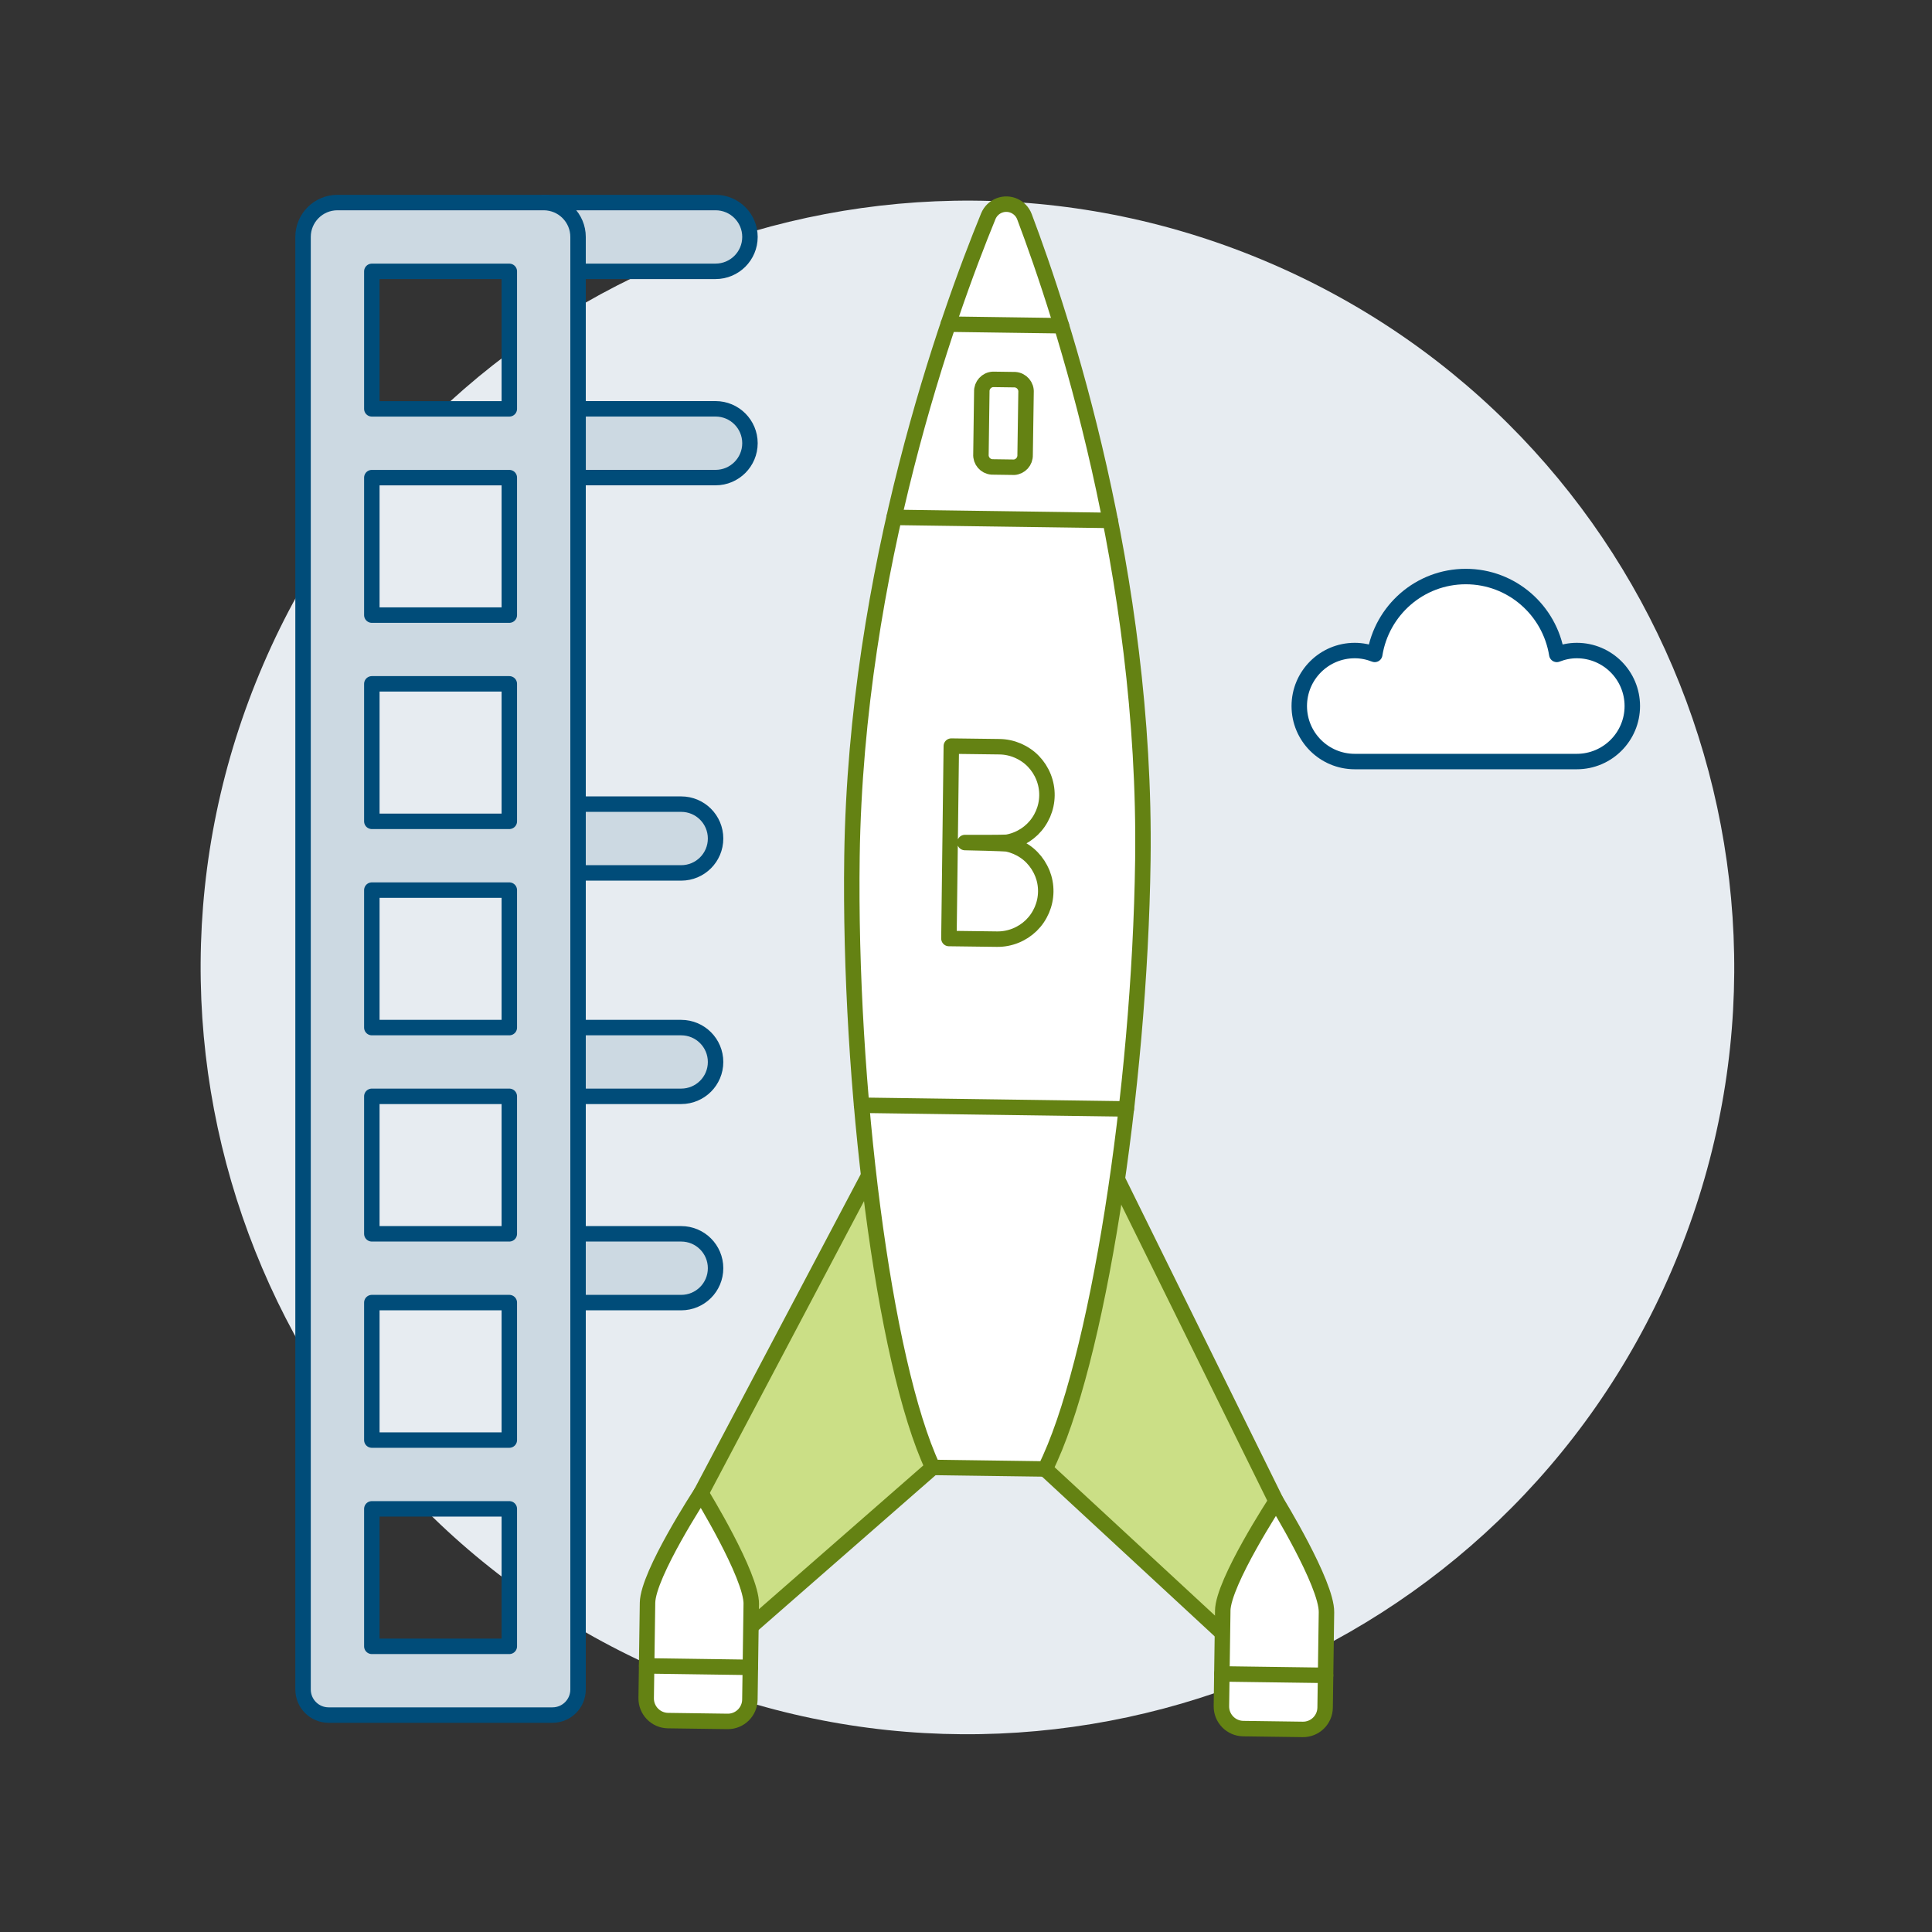 <?xml version="1.0" encoding="UTF-8"?>
<svg xmlns="http://www.w3.org/2000/svg" width="500" height="500" viewBox="0 0 500 500" fill="none">
  <rect x="0" y="0" width="500" height="500" fill="#333333" stroke="none"/>
  <g id="bex_icon_duotone_01">
    <path id="Vector" d="M171.91 432.6C272.55 475.93 389.27 429.48 432.6 328.84C475.93 228.2 429.48 111.48 328.84 68.15C228.2 24.81 111.48 71.27 68.15 171.91C24.81 272.55 71.27 389.27 171.91 432.6Z" fill="#E7ECF1"></path>
    <g id="Group">
      <g id="Vector_2">
        <path d="M270.479 380.17L316.359 422.62L330.259 388.5L289.149 305.16" fill="#CBDF86"></path>
        <path d="M270.479 380.17L316.359 422.62L330.259 388.5L289.149 305.16" stroke="#648213" stroke-width="4" stroke-linecap="round" stroke-linejoin="round"></path>
      </g>
      <g id="Vector_3">
        <path d="M224.82 304.26L181.41 386.43L194.35 420.91L241.4 379.77" fill="#CBDF86"></path>
        <path d="M224.82 304.26L181.41 386.43L194.35 420.91L241.4 379.77" stroke="#648213" stroke-width="4" stroke-linecap="round" stroke-linejoin="round"></path>
      </g>
      <path id="Vector_4" d="M270.48 380.169C283.97 353.289 294.98 281.799 295.77 222.679C296.78 148.309 274.85 81.809 265.13 56.089C264.15 53.489 261.24 52.179 258.65 53.159C257.34 53.649 256.3 54.669 255.77 55.959C245.35 81.379 221.56 147.269 220.49 221.629C219.65 280.749 228.66 352.519 241.39 379.769L270.47 380.169H270.48Z" fill="white" stroke="#648213" stroke-width="4" stroke-linecap="round" stroke-linejoin="round"></path>
      <path id="Vector_5" d="M408.07 168.359C406.24 168.359 404.51 168.729 402.9 169.359C401.07 157.949 391.26 149.209 379.34 149.209C367.42 149.209 357.61 157.949 355.78 169.359C354.18 168.729 352.44 168.359 350.61 168.359C342.68 168.359 336.25 174.789 336.25 182.729C336.25 190.669 342.68 197.089 350.61 197.089H408.07C416 197.089 422.44 190.659 422.44 182.729C422.44 174.799 416.01 168.359 408.07 168.359Z" fill="white" stroke="#004C79" stroke-width="4" stroke-linecap="round" stroke-linejoin="round"></path>
      <g id="Vector_6">
        <path d="M149.61 70.22H185.19C190.1 70.22 194.09 66.24 194.09 61.32C194.09 56.4 190.1 52.42 185.19 52.42H140.71" fill="#CCD9E2"></path>
        <path d="M149.61 70.22H185.19C190.1 70.22 194.09 66.24 194.09 61.32C194.09 56.4 190.1 52.42 185.19 52.42H140.71" stroke="#004C79" stroke-width="4" stroke-linecap="round" stroke-linejoin="round"></path>
      </g>
      <path id="Vector_7" d="M87.33 52.42C82.41 52.42 78.43 56.41 78.43 61.32V437.24C78.43 440.9 81.39 443.86 85.05 443.86H142.98C146.64 443.86 149.6 440.9 149.6 437.24V61.32C149.6 56.41 145.62 52.42 140.7 52.42H87.33ZM131.81 426.07H96.23V390.49H131.81V426.07ZM131.81 372.69H96.23V337.11H131.81V372.69ZM131.81 319.31H96.23V283.73H131.81V319.31ZM131.81 265.94H96.23V230.36H131.81V265.94ZM131.81 212.56H96.23V176.98H131.81V212.56ZM131.81 159.19H96.23V123.61H131.81V159.19ZM131.81 105.81H96.23V70.23H131.81V105.81Z" fill="#CCD9E2" stroke="#004C79" stroke-width="4" stroke-linecap="round" stroke-linejoin="round"></path>
      <path id="Vector_8" d="M185.189 105.801H149.609V123.601H185.189C190.099 123.601 194.089 119.611 194.089 114.701C194.089 109.791 190.099 105.801 185.189 105.801Z" fill="#CCD9E2" stroke="#004C79" stroke-width="4" stroke-linecap="round" stroke-linejoin="round"></path>
      <path id="Vector_9" d="M176.29 208.109H149.6V225.909H176.29C181.21 225.909 185.19 221.929 185.19 217.009C185.19 212.089 181.21 208.109 176.29 208.109Z" fill="#CCD9E2" stroke="#004C79" stroke-width="4" stroke-linecap="round" stroke-linejoin="round"></path>
      <path id="Vector_10" d="M176.29 265.939H149.6V283.729H176.29C181.21 283.729 185.19 279.749 185.19 274.839C185.19 269.929 181.21 265.939 176.29 265.939Z" fill="#CCD9E2" stroke="#004C79" stroke-width="4" stroke-linecap="round" stroke-linejoin="round"></path>
      <path id="Vector_11" d="M176.29 319.311H149.6V337.111H176.29C181.21 337.111 185.19 333.131 185.19 328.211C185.19 323.291 181.21 319.311 176.29 319.311Z" fill="#CCD9E2" stroke="#004C79" stroke-width="4" stroke-linecap="round" stroke-linejoin="round"></path>
      <path id="Vector_12" d="M269.74 226C269.44 225.24 269.06 224.52 268.62 223.83C268.17 223.14 267.67 222.51 267.1 221.92C266.53 221.33 265.91 220.81 265.23 220.35C264.56 219.89 263.84 219.5 263.09 219.17C262.34 218.85 261.56 218.6 260.76 218.43C259.96 218.26 250.54 218.06 249.72 218.05C250.54 218.06 259.96 218.1 260.77 217.95C261.57 217.8 262.36 217.57 263.11 217.27C263.87 216.97 264.59 216.59 265.28 216.15C265.97 215.7 266.6 215.2 267.19 214.63C267.77 214.06 268.3 213.44 268.76 212.76C269.22 212.09 269.61 211.37 269.94 210.62C270.26 209.87 270.51 209.09 270.68 208.29C270.85 207.49 270.94 206.68 270.95 205.86C270.96 205.04 270.89 204.23 270.74 203.43C270.59 202.63 270.36 201.84 270.06 201.09C269.76 200.33 269.38 199.61 268.94 198.92C268.49 198.23 267.99 197.6 267.42 197.01C266.85 196.42 266.23 195.9 265.55 195.44C264.88 194.98 264.16 194.59 263.41 194.26C262.66 193.94 261.88 193.69 261.08 193.52C260.28 193.35 259.47 193.26 258.65 193.25L246.2 193.09L245.89 217.99L245.58 242.89L258.03 243.05C258.85 243.06 259.66 242.99 260.46 242.84C261.26 242.69 262.05 242.46 262.8 242.16C263.56 241.86 264.28 241.48 264.97 241.04C265.66 240.59 266.29 240.09 266.88 239.52C267.46 238.95 267.99 238.33 268.45 237.65C268.91 236.98 269.3 236.26 269.63 235.51C269.95 234.76 270.2 233.98 270.37 233.18C270.54 232.38 270.63 231.57 270.64 230.75C270.65 229.93 270.58 229.12 270.43 228.32C270.28 227.52 270.05 226.74 269.75 225.98L269.74 226Z" stroke="#648213" stroke-width="4" stroke-linecap="round" stroke-linejoin="round"></path>
      <path id="Vector_13" d="M316.44 416.87C316.54 409.46 330.26 388.5 330.26 388.5C330.26 388.5 343.39 409.83 343.29 417.24L342.94 441.93C342.9 445.09 340.3 447.62 337.14 447.57L321.75 447.36C318.59 447.31 316.06 444.72 316.1 441.55L316.45 416.86L316.44 416.87Z" fill="white" stroke="#648213" stroke-width="4" stroke-linecap="round" stroke-linejoin="round"></path>
      <path id="Vector_14" d="M343.06 433.579L316.22 433.209" stroke="#648213" stroke-width="4" stroke-linecap="round" stroke-linejoin="round"></path>
      <path id="Vector_15" d="M194.43 415.16C194.53 407.75 181.41 386.42 181.41 386.42C181.41 386.42 167.69 407.37 167.58 414.79L167.23 439.48C167.19 442.64 169.71 445.24 172.88 445.29L188.27 445.5C191.43 445.55 194.02 443.03 194.07 439.87C194.07 439.87 194.07 439.86 194.07 439.85L194.42 415.15L194.43 415.16Z" fill="white" stroke="#648213" stroke-width="4" stroke-linecap="round" stroke-linejoin="round"></path>
      <path id="Vector_16" d="M167.359 431.131L194.199 431.511" stroke="#648213" stroke-width="4" stroke-linecap="round" stroke-linejoin="round"></path>
      <path id="Vector_17" d="M231.399 133.9L287.329 134.68" stroke="#648213" stroke-width="4" stroke-linecap="round" stroke-linejoin="round"></path>
      <path id="Vector_18" d="M222.979 286.039L291.499 286.989" stroke="#648213" stroke-width="4" stroke-linecap="round" stroke-linejoin="round"></path>
      <path id="Vector_19" d="M245.41 83.891L274.72 84.301" stroke="#648213" stroke-width="4" stroke-linecap="round" stroke-linejoin="round"></path>
      <path id="Vector_20" d="M262.409 120.92L256.689 120.84C255.009 120.71 253.749 119.24 253.869 117.56L254.089 101.37C254.019 99.69 255.319 98.26 256.999 98.18L262.719 98.26C264.399 98.39 265.659 99.86 265.539 101.54L265.299 117.74C265.359 119.41 264.079 120.83 262.399 120.93L262.409 120.92Z" stroke="#648213" stroke-width="4" stroke-linecap="round" stroke-linejoin="round"></path>
    </g>
  </g>
</svg>
